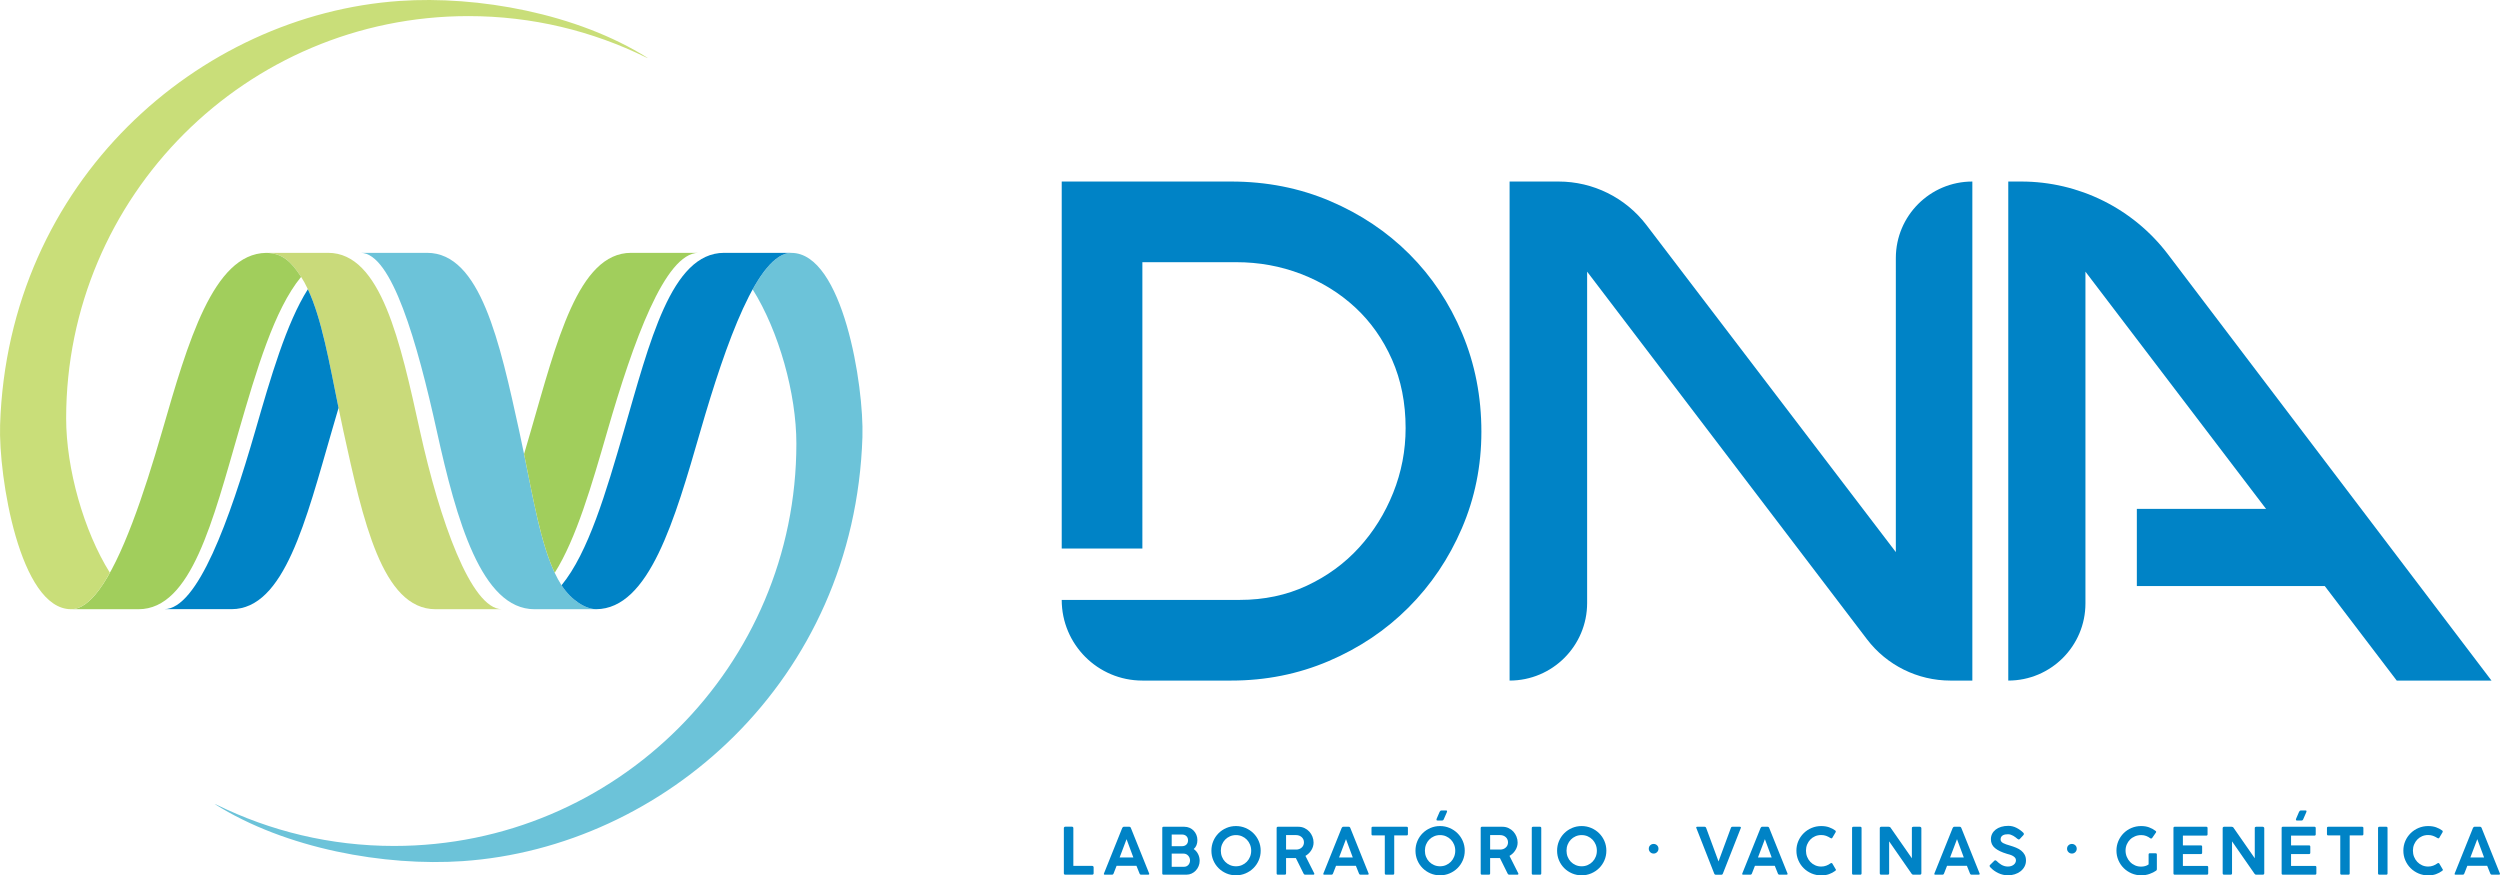 <?xml version="1.0" encoding="UTF-8"?>
<svg id="Layer_1" xmlns="http://www.w3.org/2000/svg" version="1.1" viewBox="0 0 578.857 202.69">
  <!-- Generator: Adobe Illustrator 29.8.2, SVG Export Plug-In . SVG Version: 2.1.1 Build 3)  -->
  <defs>
    <style>
      .st0 {
        fill: #c9de79;
      }

      .st1 {
        fill: #c9da7a;
      }

      .st2 {
        fill: #6cc3d9;
      }

      .st3 {
        fill: #0083c6;
      }

      .st4 {
        fill: #0772ad;
      }

      .st5 {
        fill: #6dc1d7;
      }

      .st6 {
        fill: #a1ce5c;
      }
    </style>
  </defs>
  <path class="st3" d="M246.327,191.745c0-.09.03-.167.09-.232.059-.065.144-.097.254-.097h1.525c.209,0,.319.109.329.329v8.747h4.366c.09,0,.167.029.232.09.064.059.098.144.098.254v1.36c0,.21-.111.32-.33.329h-6.235c-.22,0-.329-.109-.329-.329v-10.451Z"/>
  <path class="st3" d="M255.628,202.211l4.216-10.496c.09-.189.215-.284.374-.284h1.256c.18,0,.305.095.374.284l4.217,10.496c.05.101.052.178.007.233-.044.054-.118.082-.217.082h-1.629c-.18,0-.305-.09-.374-.27l-.718-1.794h-4.591l-.702,1.794c-.07.18-.194.27-.374.27h-1.644c-.22,0-.285-.105-.195-.315M260.846,194.302l-1.6,4.231h3.17l-1.57-4.231Z"/>
  <path class="st3" d="M269.115,202.227v-10.512c0-.189.094-.284.284-.284h4.83c.427,0,.827.08,1.195.24.369.16.689.378.957.658.27.279.482.605.636.979.154.373.231.781.231,1.219,0,.429-.069.817-.209,1.166-.139.349-.353.647-.642.897.427.29.764.675,1.009,1.159.244.483.366,1.005.366,1.562,0,.429-.079.838-.24,1.227-.159.388-.375.729-.65,1.023-.274.295-.598.529-.972.703-.374.175-.769.262-1.188.262h-5.323c-.19,0-.284-.1-.284-.299M273.66,193.225h-2.362v2.707h2.347c.439,0,.788-.122,1.047-.366s.388-.576.388-.995c0-.408-.129-.734-.388-.979-.259-.244-.603-.367-1.032-.367M274.094,197.652h-2.796v3.05h2.825c.23,0,.434-.042.614-.127.179-.085.329-.199.449-.344.119-.144.209-.305.268-.478.06-.175.09-.352.09-.532,0-.218-.04-.423-.12-.613-.079-.188-.186-.355-.321-.5-.134-.144-.289-.257-.463-.337-.175-.08-.357-.119-.546-.119"/>
  <path class="st3" d="M291.902,196.979c0,.787-.15,1.527-.449,2.22-.299.693-.708,1.296-1.227,1.809-.518.514-1.126.92-1.824,1.219-.697.299-1.44.448-2.227.448-.788,0-1.528-.149-2.221-.448-.692-.299-1.296-.705-1.809-1.219-.513-.513-.918-1.116-1.212-1.809-.293-.693-.44-1.433-.44-2.22,0-.798.147-1.543.44-2.235.294-.694.699-1.296,1.212-1.81.513-.514,1.117-.92,1.809-1.219.693-.298,1.433-.448,2.221-.448.787,0,1.53.15,2.227.448.698.299,1.306.705,1.824,1.219.519.514.928,1.116,1.227,1.81.299.692.449,1.437.449,2.235M289.703,196.979c0-.509-.09-.982-.269-1.421-.179-.438-.426-.819-.74-1.143-.314-.325-.685-.582-1.114-.771-.429-.189-.898-.284-1.405-.284-.499,0-.962.095-1.391.284-.429.189-.8.446-1.114.771-.314.324-.558.705-.733,1.143-.174.439-.261.912-.261,1.421,0,.498.087.967.261,1.405.175.439.419.821.733,1.144.314.324.685.581,1.114.77.429.19.892.285,1.391.285.507,0,.976-.095,1.405-.285.429-.189.8-.446,1.114-.77.314-.323.561-.705.74-1.144.179-.438.269-.907.269-1.405"/>
  <path class="st3" d="M295.595,202.227v-10.497c0-.079.023-.149.068-.209.045-.059.117-.09.217-.09h4.754c.509,0,.98.103,1.414.307.433.204.804.476,1.114.814.308.34.551.729.724,1.167.175.439.262.892.262,1.361,0,.628-.172,1.218-.516,1.771-.343.554-.799.995-1.368,1.323l2.034,4.038c.04.07.042.14.007.21-.035.069-.102.104-.202.104h-1.929c-.149,0-.263-.085-.343-.254l-1.78-3.589h-2.272v3.544c0,.199-.101.299-.3.299h-1.599c-.19,0-.285-.1-.285-.299M300.111,193.36h-2.332v3.35h2.332c.519,0,.949-.158,1.294-.471.344-.315.516-.716.516-1.204,0-.239-.045-.461-.135-.665-.09-.204-.217-.382-.381-.531-.165-.15-.357-.267-.576-.352-.22-.084-.459-.127-.718-.127"/>
  <path class="st3" d="M306.436,202.211l4.216-10.496c.09-.189.215-.284.374-.284h1.256c.18,0,.305.095.374.284l4.217,10.496c.05.101.052.178.007.233-.044.054-.118.082-.217.082h-1.629c-.18,0-.305-.09-.374-.27l-.718-1.794h-4.591l-.702,1.794c-.07.18-.194.27-.374.27h-1.644c-.22,0-.285-.105-.195-.315M311.654,194.302l-1.6,4.231h3.17l-1.57-4.231Z"/>
  <path class="st3" d="M317.56,193.136v-1.421c0-.189.094-.284.283-.284h7.851c.199,0,.299.095.299.284v1.421c0,.199-.1.299-.299.299h-2.871v8.792c0,.199-.095.299-.284.299h-1.615c-.189,0-.284-.1-.284-.299v-8.792h-2.797c-.189,0-.283-.1-.283-.299"/>
  <path class="st3" d="M339.151,196.979c0,.787-.149,1.527-.448,2.22-.299.693-.708,1.295-1.227,1.809-.518.514-1.126.92-1.824,1.219-.697.299-1.44.448-2.227.448-.788,0-1.528-.149-2.221-.448-.692-.299-1.296-.705-1.809-1.219-.513-.514-.918-1.116-1.212-1.809-.293-.693-.44-1.433-.44-2.22,0-.798.147-1.543.44-2.236.294-.693.699-1.295,1.212-1.809.513-.514,1.117-.92,1.809-1.219.693-.299,1.433-.448,2.221-.448.787,0,1.53.149,2.227.448.698.299,1.306.705,1.824,1.219.519.514.928,1.116,1.227,1.809.299.693.448,1.438.448,2.236M336.953,196.979c0-.509-.09-.983-.269-1.421-.179-.439-.426-.819-.74-1.144-.314-.324-.685-.581-1.114-.77-.429-.19-.897-.284-1.405-.284-.499,0-.962.094-1.391.284-.429.189-.8.446-1.114.77-.314.325-.558.705-.733,1.144-.174.438-.261.912-.261,1.421,0,.498.087.967.261,1.405.175.439.419.82.733,1.144.314.324.685.581,1.114.77.429.19.892.284,1.391.284.508,0,.976-.094,1.405-.284.429-.189.8-.446,1.114-.77s.561-.705.74-1.144c.179-.438.269-.907.269-1.405M334.995,188.097l-.688,1.569c-.081.21-.209.315-.389.315h-1.076c-.1,0-.165-.015-.195-.045s-.045-.08-.045-.15c0-.04.007-.08.023-.12.015-.039.032-.093.052-.164l.658-1.525c.109-.209.244-.314.403-.314h1.122c.14,0,.209.05.209.15,0,.08-.024.175-.074.284"/>
  <path class="st3" d="M342.843,202.227v-10.497c0-.079.023-.149.068-.209.045-.059.117-.09.217-.09h4.754c.509,0,.98.103,1.414.307.433.204.804.476,1.114.814.308.34.551.729.724,1.167.175.439.262.892.262,1.361,0,.628-.172,1.218-.516,1.771-.343.554-.799.995-1.368,1.323l2.034,4.038c.04.07.042.14.007.21-.035.069-.102.104-.202.104h-1.929c-.149,0-.263-.085-.343-.254l-1.78-3.589h-2.272v3.544c0,.199-.101.299-.3.299h-1.599c-.19,0-.285-.1-.285-.299M347.359,193.36h-2.332v3.35h2.332c.519,0,.949-.158,1.294-.471.344-.315.516-.716.516-1.204,0-.239-.045-.461-.135-.665-.09-.204-.217-.382-.381-.531-.165-.15-.357-.267-.576-.352-.22-.084-.459-.127-.718-.127"/>
  <path class="st3" d="M354.67,202.227v-10.481c0-.21.1-.315.299-.315h1.615c.19,0,.284.105.284.315v10.481c0,.199-.094.299-.284.299h-1.615c-.199,0-.299-.1-.299-.299"/>
  <path class="st3" d="M371.941,196.979c0,.787-.149,1.527-.448,2.22-.299.693-.708,1.296-1.227,1.809-.518.514-1.126.92-1.824,1.219-.697.299-1.44.448-2.227.448-.788,0-1.528-.149-2.221-.448-.692-.299-1.296-.705-1.809-1.219-.513-.513-.918-1.116-1.212-1.809-.293-.693-.44-1.433-.44-2.22,0-.798.147-1.543.44-2.235.294-.694.699-1.296,1.212-1.81.513-.514,1.117-.92,1.809-1.219.693-.298,1.433-.448,2.221-.448.787,0,1.53.15,2.227.448.698.299,1.306.705,1.824,1.219.519.514.928,1.116,1.227,1.81.299.692.448,1.437.448,2.235M369.743,196.979c0-.509-.09-.982-.269-1.421-.179-.438-.426-.819-.74-1.143-.314-.325-.685-.582-1.114-.771-.429-.189-.898-.284-1.405-.284-.499,0-.962.095-1.391.284-.429.189-.8.446-1.114.771-.314.324-.558.705-.733,1.143-.174.439-.261.912-.261,1.421,0,.498.087.967.261,1.405.175.439.419.821.733,1.144.314.324.685.581,1.114.77.429.19.892.285,1.391.285.507,0,.976-.095,1.405-.285.429-.189.8-.446,1.114-.77.314-.323.561-.705.74-1.144.179-.438.269-.907.269-1.405"/>
  <path class="st3" d="M381.764,196.515c0-.319.109-.584.329-.793.219-.209.483-.313.792-.313.31,0,.573.104.793.313.219.209.329.474.329.793,0,.309-.11.573-.329.792-.22.22-.483.329-.793.329-.309,0-.573-.109-.792-.329-.22-.219-.329-.483-.329-.792"/>
  <path class="st3" d="M403.056,191.76l-4.127,10.496c-.07.19-.194.284-.374.284h-1.256c-.189,0-.319-.094-.389-.284l-4.126-10.511c-.05-.11-.053-.189-.008-.239.045-.05.112-.075.202-.075h1.704c.18,0,.305.095.374.284l2.856,7.745,2.856-7.745c.059-.189.18-.284.359-.284h1.735c.09,0,.156.027.201.082.045.056.043.138-.007.247"/>
  <path class="st3" d="M403.43,202.211l4.216-10.496c.09-.189.215-.284.374-.284h1.256c.18,0,.305.095.374.284l4.217,10.496c.05.101.052.178.007.233-.044.054-.118.082-.217.082h-1.629c-.18,0-.305-.09-.374-.27l-.718-1.794h-4.591l-.702,1.794c-.07.18-.194.27-.374.27h-1.644c-.22,0-.285-.105-.195-.315M408.648,194.302l-1.6,4.231h3.17l-1.57-4.231Z"/>
  <path class="st3" d="M423.78,199.939c.199-.149.358-.149.479,0l.747,1.271c.08.089.109.167.089.232-.019.064-.074.132-.164.202-.428.318-.907.573-1.435.763-.528.188-1.132.283-1.81.283-.787,0-1.53-.149-2.227-.448-.699-.299-1.309-.708-1.832-1.226-.524-.518-.935-1.127-1.234-1.824-.299-.698-.448-1.441-.448-2.229,0-.796.149-1.54.448-2.227.299-.688.71-1.291,1.234-1.81.523-.517,1.133-.924,1.832-1.218.697-.294,1.44-.441,2.227-.441.678,0,1.282.092,1.81.276.528.185,1.012.437,1.45.755.08.071.119.14.119.21s-.01.124-.029.164l-.793,1.346c-.09.119-.23.125-.418.015-.35-.219-.691-.389-1.024-.508-.334-.12-.706-.18-1.115-.18-.508,0-.976.092-1.405.277-.429.184-.8.441-1.114.77-.314.329-.561.713-.741,1.151-.178.439-.268.913-.268,1.42,0,.509.09.985.268,1.428.18.444.427.833.741,1.167.314.334.685.598,1.114.792.429.194.897.292,1.405.292.409,0,.795-.067,1.159-.202.364-.135.675-.302.935-.501"/>
  <path class="st3" d="M428.832,202.227v-10.481c0-.21.1-.315.299-.315h1.615c.19,0,.284.105.284.315v10.481c0,.199-.094.299-.284.299h-1.615c-.199,0-.299-.1-.299-.299"/>
  <path class="st3" d="M435.248,191.76c0-.09.027-.167.082-.231.055-.066.138-.098.247-.098h1.749c.08,0,.162.017.247.053.085.035.148.091.187.172l4.92,7.072v-7.072c.029-.09.077-.15.141-.18.066-.03.127-.045.188-.045h1.51c.08,0,.159.03.239.09.08.059.12.139.12.239v10.437c0,.219-.12.329-.359.329h-1.481c-.119,0-.207-.023-.262-.068-.054-.045-.111-.101-.172-.172l-5.188-7.476v7.387c.01.219-.1.329-.329.329h-1.51c-.22,0-.329-.11-.329-.329v-10.437Z"/>
  <path class="st3" d="M447.912,202.211l4.216-10.496c.09-.189.215-.284.374-.284h1.256c.18,0,.305.095.374.284l4.217,10.496c.05.101.052.178.007.233-.044.054-.118.082-.217.082h-1.629c-.18,0-.305-.09-.374-.27l-.718-1.794h-4.591l-.702,1.794c-.07.18-.194.27-.374.27h-1.644c-.22,0-.285-.105-.195-.315M453.13,194.302l-1.6,4.231h3.17l-1.57-4.231Z"/>
  <path class="st3" d="M460.86,200.836c-.08-.09-.14-.18-.18-.27-.039-.089-.005-.189.106-.298l1.002-.988c.089-.079.176-.106.26-.082.085.026.173.077.262.158.151.149.317.301.501.456.185.154.384.294.599.419.214.124.445.223.695.298.249.076.513.113.792.113.299,0,.564-.04.793-.12s.426-.187.591-.322c.164-.135.288-.289.373-.464.085-.173.127-.355.127-.545,0-.239-.072-.441-.217-.605-.144-.165-.321-.305-.53-.419-.209-.114-.437-.21-.681-.284-.244-.075-.466-.137-.665-.187-1.206-.359-2.126-.8-2.759-1.324-.632-.522-.949-1.208-.949-2.056,0-.458.097-.876.291-1.255.194-.379.469-.705.822-.98.355-.273.781-.485,1.279-.636.499-.149,1.047-.223,1.645-.223.657,0,1.288.154,1.892.463.602.309,1.129.688,1.577,1.136.18.19.174.384-.015.583l-.823.883c-.1.089-.194.117-.283.082-.09-.035-.185-.092-.284-.172-.12-.099-.257-.21-.411-.329-.156-.12-.325-.231-.509-.337-.185-.104-.379-.191-.583-.261-.204-.07-.416-.105-.636-.105-.189,0-.387.016-.591.045-.204.03-.388.088-.553.172-.165.085-.301.205-.411.359-.11.155-.165.362-.165.62,0,.19.053.355.158.494.104.139.253.261.448.367.195.104.424.201.688.291s.556.179.874.269c.509.15.988.317,1.436.501.449.185.84.411,1.174.68s.6.589.799.957c.2.369.3.812.3,1.331,0,.519-.115.989-.344,1.413s-.536.785-.919,1.084c-.384.299-.829.528-1.331.688-.503.159-1.025.239-1.563.239-.777,0-1.525-.169-2.243-.508-.717-.339-1.33-.783-1.839-1.331"/>
  <path class="st3" d="M478.609,196.515c0-.319.109-.584.329-.793.219-.209.483-.313.792-.313.31,0,.573.104.793.313.219.209.329.474.329.793,0,.309-.11.573-.329.792-.22.22-.483.329-.793.329-.309,0-.573-.109-.792-.329-.22-.219-.329-.483-.329-.792"/>
  <path class="st3" d="M495.789,200.657c.289,0,.586-.04.89-.119.303-.08.576-.21.815-.389v-2.288c0-.199.1-.299.299-.299h1.331c.069,0,.134.02.194.06.06.04.089.119.089.239v3.395c0,.129-.05.239-.149.328-.448.309-.969.568-1.563.778-.593.209-1.228.314-1.906.314-.787,0-1.53-.15-2.228-.449-.698-.299-1.308-.708-1.832-1.226-.523-.518-.934-1.126-1.233-1.824-.299-.698-.448-1.441-.448-2.228,0-.787.149-1.527.448-2.221.299-.692.705-1.296,1.219-1.808.512-.514,1.119-.917,1.816-1.212.698-.294,1.441-.441,2.229-.441.677,0,1.285.097,1.823.291.539.195,1.047.472,1.525.83.08.06.125.125.135.195.01.07-.01.135-.059.194l-.883,1.272c-.05.049-.11.084-.179.104-.07.02-.149,0-.239-.059-.289-.22-.606-.397-.95-.532-.344-.134-.725-.202-1.144-.202-.519,0-.999.093-1.442.277-.445.185-.829.439-1.152.762-.324.324-.578.703-.762,1.137-.185.434-.277.904-.277,1.413,0,.509.094.989.283,1.442.19.454.447.851.771,1.19.324.339.708.605,1.151.8.444.194.92.286,1.428.276"/>
  <path class="st3" d="M503.249,202.227v-10.497c0-.199.095-.299.284-.299h7.312c.199,0,.299.1.299.299v1.451c0,.199-.1.299-.299.299h-5.412v2.258h4.126c.219,0,.329.099.329.299v1.42c0,.2-.11.299-.329.299h-4.126v2.737h5.546c.209,0,.315.099.315.298v1.436c0,.199-.106.299-.315.299h-7.446c-.189,0-.284-.1-.284-.299"/>
  <path class="st3" d="M514.643,191.76c0-.09.027-.167.082-.231.055-.066.138-.098.247-.098h1.749c.08,0,.162.017.247.053.085.035.148.091.187.172l4.92,7.072v-7.072c.029-.09.077-.15.141-.18.066-.03.127-.045.188-.045h1.51c.08,0,.159.03.239.09.08.059.12.139.12.239v10.437c0,.219-.12.329-.359.329h-1.481c-.119,0-.207-.023-.262-.068-.054-.045-.111-.101-.172-.172l-5.188-7.476v7.387c.01.219-.1.329-.329.329h-1.51c-.22,0-.329-.11-.329-.329v-10.437Z"/>
  <path class="st3" d="M528.295,202.227v-10.497c0-.199.094-.299.284-.299h7.311c.2,0,.299.1.299.299v1.451c0,.199-.099.299-.299.299h-5.412v2.258h4.126c.22,0,.329.099.329.298v1.421c0,.2-.109.299-.329.299h-4.126v2.737h5.547c.209,0,.315.099.315.298v1.436c0,.199-.106.299-.315.299h-7.446c-.19,0-.284-.1-.284-.299M533.992,188.097l-.688,1.569c-.08.21-.209.315-.389.315h-1.076c-.1,0-.164-.015-.195-.045-.03-.03-.045-.08-.045-.15,0-.04.008-.08.023-.12.015-.039.032-.093.053-.164l.657-1.525c.109-.209.244-.314.404-.314h1.121c.14,0,.209.05.209.15,0,.08-.024.175-.074.284"/>
  <path class="st3" d="M538.791,193.136v-1.421c0-.189.094-.284.283-.284h7.851c.199,0,.299.095.299.284v1.421c0,.199-.1.299-.299.299h-2.871v8.792c0,.199-.095.299-.284.299h-1.615c-.189,0-.284-.1-.284-.299v-8.792h-2.797c-.189,0-.283-.1-.283-.299"/>
  <path class="st3" d="M550.618,202.227v-10.481c0-.21.1-.315.299-.315h1.615c.19,0,.284.105.284.315v10.481c0,.199-.094.299-.284.299h-1.615c-.199,0-.299-.1-.299-.299"/>
  <path class="st3" d="M564.315,199.939c.199-.149.358-.149.479,0l.747,1.271c.08.089.109.167.089.232-.019.064-.074.132-.164.202-.428.318-.907.573-1.435.763-.528.188-1.132.283-1.81.283-.787,0-1.53-.149-2.227-.448-.699-.299-1.309-.708-1.832-1.226-.524-.518-.935-1.127-1.234-1.824-.299-.698-.448-1.441-.448-2.229,0-.796.149-1.54.448-2.227.299-.688.71-1.291,1.234-1.81.523-.517,1.133-.924,1.832-1.218.697-.294,1.44-.441,2.227-.441.678,0,1.282.092,1.81.276.528.185,1.012.437,1.45.755.08.071.119.14.119.21s-.01.124-.029.164l-.793,1.346c-.09.119-.23.125-.418.015-.35-.219-.691-.389-1.024-.508-.334-.12-.706-.18-1.115-.18-.508,0-.976.092-1.405.277-.429.184-.8.441-1.114.77-.314.329-.561.713-.741,1.151-.178.439-.268.913-.268,1.42,0,.509.09.985.268,1.428.18.444.427.833.741,1.167.314.334.685.598,1.114.792.429.194.897.292,1.405.292.409,0,.795-.067,1.159-.202.364-.135.675-.302.935-.501"/>
  <path class="st3" d="M568.381,202.211l4.216-10.496c.09-.189.215-.284.374-.284h1.256c.18,0,.305.095.374.284l4.217,10.496c.05.101.052.178.007.233-.044.054-.118.082-.217.082h-1.629c-.18,0-.305-.09-.374-.27l-.718-1.794h-4.591l-.702,1.794c-.07.18-.194.27-.374.27h-1.644c-.22,0-.285-.105-.195-.315M573.599,194.302l-1.6,4.231h3.17l-1.57-4.231Z"/>
  <path class="st3" d="M554.947,157.582l-72.078-94.682v76.813c0,9.869-8,17.869-17.869,17.869V42.033h3.011c13.338,0,25.909,6.239,33.973,16.864l74.904,98.685h-21.941Z"/>
  <path class="st3" d="M432.279,148.009l-64.79-85.109v76.729c0,9.916-8.038,17.953-17.953,17.953V42.033h11.338c7.983,0,15.509,3.725,20.349,10.074l57.744,75.726V59.749c0-9.784,7.932-17.716,17.716-17.716v115.549h-5.084c-7.581,0-14.727-3.541-19.32-9.573"/>
  <rect class="st3" x="494.77" y="117.827" width="47.719" height="17.869"/>
  <path class="st3" d="M338.568,77.228c-2.959-7.059-7.034-13.184-12.225-18.377-5.193-5.19-11.317-9.29-18.377-12.302-7.06-3.01-14.691-4.516-22.891-4.516h-39.242v84.971h18.676V60.708h21.717c5.285,0,10.297.912,15.038,2.734,4.737,1.826,8.908,4.399,12.509,7.725,3.599,3.327,6.445,7.362,8.544,12.099,2.095,4.741,3.144,10.027,3.144,15.859,0,5.194-.956,10.184-2.871,14.969-1.914,4.785-4.558,9.022-7.928,12.715-3.373,3.69-7.407,6.629-12.099,8.817-4.696,2.186-9.866,3.28-15.517,3.28h-41.213c0,10.315,8.361,18.676,18.676,18.676h20.566c7.994,0,15.52-1.504,22.581-4.516,7.059-3.01,13.211-7.136,18.453-12.38,5.241-5.24,9.367-11.369,12.382-18.376,3.008-7.006,4.514-14.456,4.514-22.347,0-8.098-1.478-15.674-4.437-22.735"/>
  <path class="st5" d="M167.657,58.543h-.113c.003.001.005.004.008.005.035,0,.069-.005.105-.005"/>
  <path class="st2" d="M183.237,58.556h-.146c-3.016.108-5.975,3.331-8.815,8.449,6.053,9.66,10.118,24.101,10.118,35.72,0,51.445-41.704,93.15-93.149,93.15-14.753,0-28.697-3.443-41.094-9.548-.156-.059-.321-.119-.475-.177,16.469,10.411,39.485,14.476,57.488,13.238,46.363-3.188,90.693-41.598,92.525-98.182.385-11.889-4.539-42.65-16.452-42.65"/>
  <path class="st2" d="M83.508,58.543h15.378c12.34,0,16.814,20.629,21.336,41.259,3.102,14.154,4.952,28.308,9.854,35.799,2.243,3.427,5.581,5.459,7.986,5.459h-14.307c-12.246,0-18.074-20.629-22.619-41.258-4.545-20.63-10.452-41.259-17.628-41.259"/>
  <path class="st3" d="M167.659,58.543c-12.246,0-17.23,20.629-23.217,41.258-4.093,14.1-8.22,28.193-14.421,35.706.019.03.036.064.055.094,2.232,3.41,5.547,5.436,7.949,5.455,12.29-.08,18.197-20.666,24.149-41.255,5.964-20.629,13.336-41.258,21.074-41.258h-15.589Z"/>
  <path class="st4" d="M123.718,141.06h.037c-.012,0-.023-.002-.034-.002-.001.001-.002.002-.003.002"/>
  <path class="st1" d="M116.223,141.06h-15.378c-12.34,0-16.814-20.629-21.336-41.258-3.119-14.231-4.972-28.461-9.933-35.92-2.232-3.354-4.234-5.339-8.121-5.339h14.521c12.246,0,16.721,20.629,21.266,41.258,4.544,20.63,11.828,41.259,18.981,41.259"/>
  <path class="st6" d="M69.576,63.882c-2.203-3.311-4.19-5.279-7.978-5.33-12.216.202-18.106,20.722-24.041,41.249-4.29,14.839-9.308,29.678-14.667,36.839-2.091,2.795-4.234,4.42-6.407,4.42h15.589c12.246,0,17.231-20.629,23.218-41.259,4.092-14.099,8.224-28.176,14.425-35.689-.047-.074-.091-.158-.139-.23"/>
  <path class="st0" d="M92.547.215C46.184,3.403,1.853,41.812.021,98.397c-.385,11.888,4.54,42.663,16.452,42.663h15.276-15.266c2.172,0,4.315-1.625,6.407-4.42.86-1.15,1.71-2.516,2.551-4.029-6.057-9.66-10.124-24.11-10.124-35.733C15.317,45.432,57.021,3.727,108.465,3.727c14.754,0,28.698,3.444,41.095,9.55.155.058.32.117.474.176C133.566,3.042,110.549-1.023,92.547.215"/>
  <path class="st3" d="M71.283,66.964c-4.995,7.914-8.583,20.363-12.186,32.824-5.963,20.629-13.335,41.259-21.074,41.259h15.589c12.246,0,17.231-20.63,23.218-41.259.517-1.782,1.035-3.562,1.557-5.329-2.154-10.6-3.909-20.715-7.104-27.495"/>
  <path class="st6" d="M146.119,58.543c-12.246,0-17.23,20.629-23.217,41.258-.518,1.783-1.037,3.564-1.559,5.332,2.153,10.596,3.905,20.709,7.097,27.493,4.998-7.912,8.59-20.359,12.194-32.825,5.964-20.629,13.336-41.258,21.074-41.258h-15.589Z"/>
</svg>